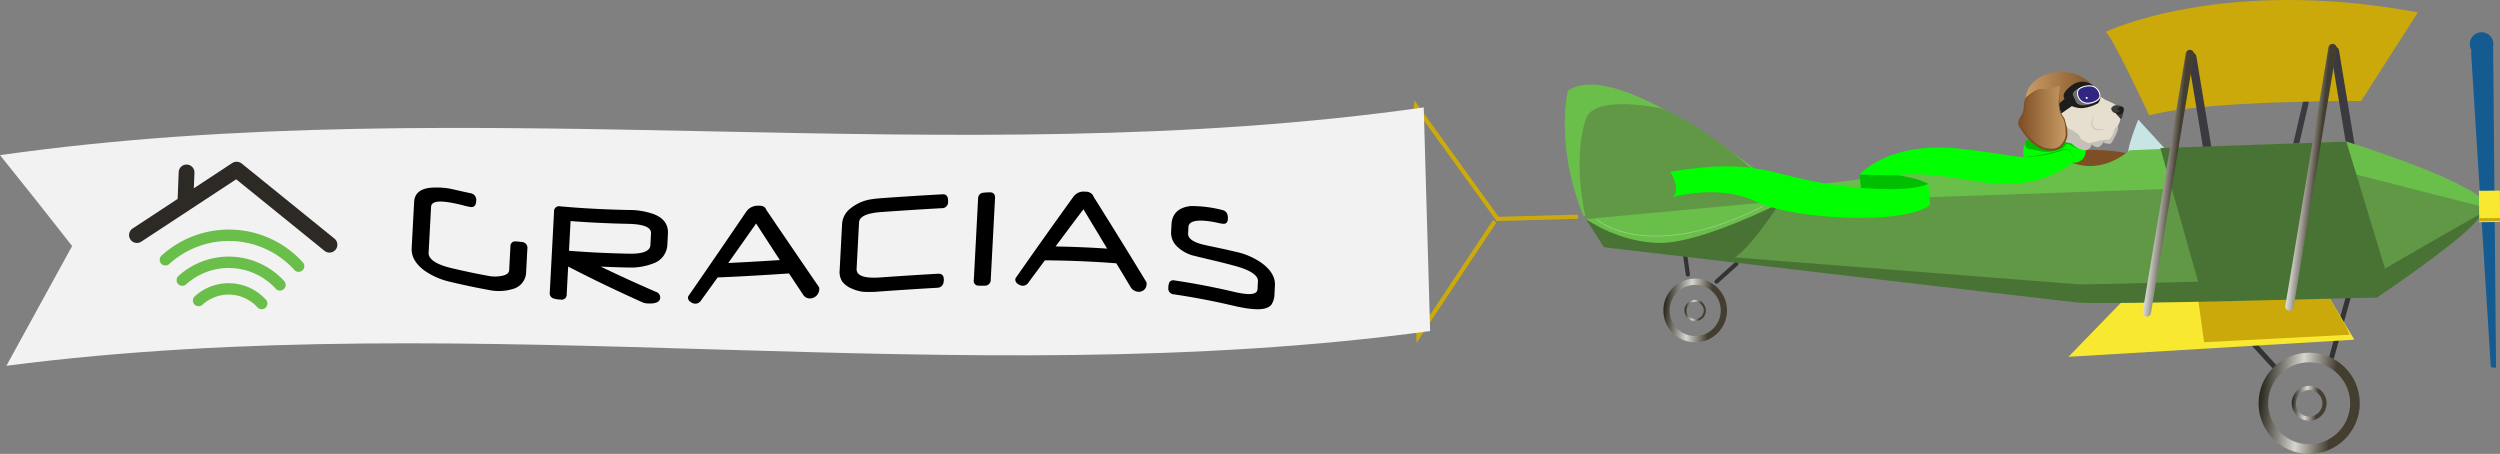 <svg xmlns="http://www.w3.org/2000/svg" xmlns:xlink="http://www.w3.org/1999/xlink" viewBox="0 0 598.369 108.637"><rect x="0" y="0" width="598.369" height="108.637" fill="#808080" stroke="none"/><defs><linearGradient id="a" x1="776.991" y1="71.146" x2="801.216" y2="71.146" gradientTransform="translate(-224.567 -57.144) rotate(6.032)" gradientUnits="userSpaceOnUse"><stop offset="0.017" stop-color="#2d2a20"/><stop offset="0.404" stop-color="#d6d5d0"/><stop offset="0.737" stop-color="#443e30"/></linearGradient><linearGradient id="b" x1="784.925" y1="71.146" x2="793.282" y2="71.146" xlink:href="#a"/><clipPath id="c"><polygon points="524.565 71.509 557.088 70.549 562.95 80.612 524.936 82.891 524.565 71.509" style="fill:none"/></clipPath><linearGradient id="d" x1="747.173" y1="22.314" x2="752.929" y2="22.314" gradientTransform="translate(-224.567 -57.144) rotate(6.032)" gradientUnits="userSpaceOnUse"><stop offset="0.017" stop-color="#deddd9"/><stop offset="0.737" stop-color="#443e30"/></linearGradient><linearGradient id="e" x1="780.981" y1="17.305" x2="786.737" y2="17.305" xlink:href="#d"/><linearGradient id="f" x1="633.007" y1="64.497" x2="648.249" y2="64.497" xlink:href="#a"/><linearGradient id="g" x1="638.072" y1="64.497" x2="643.184" y2="64.497" xlink:href="#a"/><linearGradient id="h" x1="484.822" y1="23.755" x2="501.928" y2="23.755" gradientUnits="userSpaceOnUse"><stop offset="0" stop-color="#c99d66"/><stop offset="1" stop-color="#7e4e24"/></linearGradient><linearGradient id="i" x1="494.623" y1="28.197" x2="483.24" y2="28.197" xlink:href="#h"/></defs><title>Recurso 22</title><line x1="518.681" y1="34.993" x2="512.001" y2="27.689" style="fill:#c6f4ee"/><polyline points="377.694 51.873 358.451 52.398 338.919 25.391 338.385 30.451 339.497 80.455 357.752 52.963" style="fill:none;stroke:#ccaa0a;stroke-miterlimit:10"/><path d="M342.301,79.233C228.712,94.634,115.123,72.871,1.535,87.544q7.865-14.406,15.729-28.661Q8.632,47.838,0,37.132C113.589,21.092,227.178,41.817,340.767,25.71Q341.534,52.466,342.301,79.233Z" style="fill:#f2f2f2"/><path d="M42.708,66.046a1.365,1.365,0,0,0,1.834,2.022,15.241,15.241,0,0,1,21.464,1.049,1.365,1.365,0,0,0,2.022-1.834A17.971,17.971,0,0,0,42.708,66.046Z" style="fill:#6abf4b"/><path d="M61.633,73.574A1.365,1.365,0,0,0,63.655,71.74a12.056,12.056,0,0,0-17.03-.832A1.365,1.365,0,1,0,48.459,72.93,9.327,9.327,0,0,1,61.633,73.574Z" style="fill:#6abf4b"/><path d="M38.696,61.148A1.365,1.365,0,1,0,40.529,63.17a21.201,21.201,0,0,1,29.947,1.463h0A1.365,1.365,0,0,0,72.499,62.8a23.931,23.931,0,0,0-33.803-1.652Z" style="fill:#6abf4b"/><path d="M56.527,42.915,77.674,60.036a1.885,1.885,0,1,0,2.373-2.93L57.854,39.138a2.043,2.043,0,0,0-1.146-.42,1.886,1.886,0,0,0-1.127.307l-9.189,6.04.147-3.715a1.886,1.886,0,0,0-1.792-1.958l-.018-.001A1.875,1.875,0,0,0,42.77,41.187l-.255,6.423-10.772,7.08a1.885,1.885,0,1,0,2.071,3.151L56.527,42.915" style="fill:#2d2a26"/><path d="M125.928,65.12a4.276,4.276,0,0,1-3.251,4.067,11.64,11.64,0,0,1-5.759.202q-4.601-.839-9.203-1.945a17.211,17.211,0,0,1-6.026-2.621c-2.214-1.582-3.267-3.434-3.156-5.487q.294-5.495.589-10.992c.106-1.969,1.34-3.073,3.704-3.383a17.948,17.948,0,0,1,6.101.466q1.826.425,3.652.807a1.641,1.641,0,0,1,1.392,1.934c-.059,1.098-.58,1.553-1.566,1.344-.183-.038-.365-.077-.548-.116q-.182-.039-.365-.079l-.2-.044a.556.556,0,0,1-.183-.057c-.28-.076-.528-.136-.746-.192-.22-.056-.396-.099-.529-.129-4.359-.999-6.577-.889-6.657.61q-.294,5.497-.588,10.991c-.079,1.484,1.706,2.771,5.358,3.651q4.574,1.095,9.149,1.921a8.268,8.268,0,0,0,2.819-.005c1.264-.206,1.915-.673,1.952-1.375q.152-2.86.304-5.72a1.148,1.148,0,0,1,.947-1.196,12.366,12.366,0,0,1,1.758.157,1.376,1.376,0,0,1,1.349,1.608Q126.076,62.329,125.928,65.12Z"/><path d="M159.727,58.634a4.96,4.96,0,0,1-3.41,4.432,14.9,14.9,0,0,1-5.86.967q-3.342-.068-6.684-.221,6.622,3.19,13.245,6.046a1.422,1.422,0,0,1,1.004,1.407c-.049.911-.871,1.382-2.465,1.377a5.759,5.759,0,0,1-1.49-.154c-6.026-2.689-12.053-5.562-18.079-8.689q-.174,3.292-.349,6.582a1.224,1.224,0,0,1-1.501,1.318,6.077,6.077,0,0,1-1.746-.292,1.29,1.29,0,0,1-.807-1.398q.512-9.661,1.024-19.328a1.208,1.208,0,0,1,1.5-1.289c5.442.486,10.883.76,16.325.869a17.39,17.39,0,0,1,6.192,1.049c2.275.937,3.356,2.467,3.242,4.631Q159.798,57.288,159.727,58.634Zm-4.056.054q.074-1.41.148-2.819c.079-1.492-1.782-2.221-5.579-2.297-4.559-.096-9.118-.306-13.677-.661q-.188,3.555-.377,7.111c4.802.383,9.605.603,14.407.698C153.906,60.782,155.599,60.077,155.672,58.689Z"/><path d="M196.087,69.298a2.257,2.257,0,0,1-2.076,2.127,1.908,1.908,0,0,1-1.841-.969q-1.661-2.502-3.322-5.009c-5.697.385-11.394.724-17.091.96q-1.937,2.699-3.873,5.38a1.78,1.78,0,0,1-1.306.9,2.015,2.015,0,0,1-1.274-.403,1.231,1.231,0,0,1-.635-1.101.694.694,0,0,1,.128-.371q6.927-9.996,13.854-20.211a3.343,3.343,0,0,1,2.767-1.365c.95-.056,1.567.174,1.856.695a1.124,1.124,0,0,1,.074.151,2.535,2.535,0,0,0,.123.24q6.285,9.255,12.57,18.43A1.272,1.272,0,0,1,196.087,69.298Zm-9.436-7.055q-2.837-4.365-5.675-8.749-3.335,4.745-6.67,9.451C178.422,62.753,182.536,62.512,186.651,62.243Z"/><path d="M226.922,48.306a1.431,1.431,0,0,1-1.5,1.525c-4.814.258-9.629.576-14.443.914q-5.261.374-5.37,2.493-.291,5.541-.582,11.084-.131,2.501,5.693,2.079c4.596-.324,9.191-.629,13.787-.883.985-.049,1.45.475,1.391,1.592q-.088,1.687-1.567,1.77c-4.596.254-9.191.56-13.787.886a25.237,25.237,0,0,1-4.005.067,9.379,9.379,0,0,1-2.725-.791,5.347,5.347,0,0,1-2.205-1.632,4.163,4.163,0,0,1-.64-2.718l.585-11.14a5.119,5.119,0,0,1,2.107-3.743,10.332,10.332,0,0,1,3.994-1.94c.393-.088.87-.176,1.433-.25.561-.078,1.226-.142,1.993-.197,4.839-.34,9.678-.658,14.517-.916C226.546,46.456,226.988,47.053,226.922,48.306Z"/><path d="M237.135,66.879a1.395,1.395,0,0,1-1.5,1.494c-.415.012-.767.013-1.058.009-.292-.01-.522-.022-.69-.04a1.13,1.13,0,0,1-.806-1.324q.512-9.735,1.024-19.467a1.356,1.356,0,0,1,.929-1.37,6.452,6.452,0,0,1,.642-.086c.293-.027.67-.047,1.134-.064q1.424-.044,1.349,1.391Q237.647,57.149,237.135,66.879Z"/><path d="M274.428,68.071a1.792,1.792,0,0,1-.641,1.338,1.856,1.856,0,0,1-1.436.415,2.356,2.356,0,0,1-1.841-1.28q-1.661-2.775-3.322-5.523c-5.697-.445-11.394-.665-17.091-.717q-1.937,2.602-3.873,5.227a1.719,1.719,0,0,1-1.306.867,2.127,2.127,0,0,1-1.274-.426,1.252,1.252,0,0,1-.635-1.109.695.695,0,0,1,.128-.369Q250.066,56.58,256.994,46.98A2.994,2.994,0,0,1,259.76,45.882a2.012,2.012,0,0,1,1.857.898,1.042,1.042,0,0,1,.073.16,2.293,2.293,0,0,0,.124.253q6.285,9.983,12.569,20.324A1.337,1.337,0,0,1,274.428,68.071Zm-9.436-8.561q-2.837-4.744-5.674-9.416-3.336,4.403-6.671,8.895C256.762,59.064,260.877,59.23,264.992,59.51Z"/><path d="M305.045,70.294a4.767,4.767,0,0,1-.714,2.586c-1.106,1.496-4.21,1.453-9.312.247-4.681-1.099-9.361-1.98-14.042-2.677a1.397,1.397,0,0,1-1.33-1.639,2.827,2.827,0,0,1,.293-1.333,1.159,1.159,0,0,1,1.214-.353c4.681.701,9.361,1.588,14.042,2.692,3.786.901,5.717.766,5.79-.626q.051-.947.102-1.894c.072-1.34-1.72-2.613-5.378-3.62q-3.363-.913-6.726-1.681c-.316-.075-.762-.183-1.339-.321s-1.284-.315-2.12-.522a8.96,8.96,0,0,1-3.686-2.052,4.577,4.577,0,0,1-1.534-3.69c.03-.557.059-1.115.089-1.673.137-2.578,1.664-4.084,4.581-4.419a29.727,29.727,0,0,1,7.588.948c.949.209,1.392.936,1.325,2.165q-.057,1.068-.93,1.146a10.005,10.005,0,0,1-1.738-.301c-4.432-.918-6.687-.475-6.77,1.061q-.041.772-.082,1.543c-.051.96.744,1.712,2.384,2.305a12.784,12.784,0,0,0,1.372.393c.6.146,1.34.303,2.216.485q2.712.554,5.424,1.204a16.813,16.813,0,0,1,6.082,2.591c2.309,1.632,3.413,3.482,3.306,5.474Q305.098,69.311,305.045,70.294Z"/><path d="M512.191,41.875c-2.34,2.481-4.528,5.562-10.114,5.562s-10.114-2.49-10.114-5.562,1.103-6.045,6.689-6.045S517.436,36.313,512.191,41.875Z" style="fill:#7e4e24"/><path d="M518.359,35.807l-6.575-7.189s-3.411,8.453-2.166,8.585S518.359,35.807,518.359,35.807Z" style="fill:#c8e5e5"/><path d="M596.731,11.153l-.033.003a2.785,2.785,0,0,0,.066-.315,2.817,2.817,0,1,0-5.271,1.054l-.006,1.221L596.176,87.9l1.245.132Z" style="fill:#135b91"/><line x1="551.863" y1="24.669" x2="549.566" y2="34.499" style="fill:none;stroke:#3c3a3f;stroke-linecap:round;stroke-miterlimit:10;stroke-width:1.4px"/><path d="M503.928,7.643s27.86-13.425,74.783-4.689l-13.575,21.23s-37.751-.212-50.729,3.454C514.406,27.637,505.173,7.774,503.928,7.643Z" style="fill:#cba90a"/><line x1="558.848" y1="12.187" x2="564.994" y2="49.35" style="fill:none;stroke:#3c3a3f;stroke-linecap:round;stroke-miterlimit:10;stroke-width:2px"/><path d="M424.525,45.466s63.636-7.771,67.506-8.648c0,0,8.061,7.12,17.718-.86l51.843-2.077s25.612,7.85,32.546,13.726l-.269,2.543-28.792-7.543-46.879,2.762-93.001,4.318Z" style="fill:#6abf4b"/><line x1="538.34" y1="81.159" x2="544.666" y2="88.085" style="fill:none;stroke:#333;stroke-miterlimit:10;stroke-width:1.2px"/><line x1="562.069" y1="71.076" x2="558" y2="85.755" style="fill:none;stroke:#333;stroke-miterlimit:10;stroke-width:1.2px"/><circle cx="552.693" cy="96.525" r="10.962" style="fill:none;stroke-linecap:round;stroke-miterlimit:10;stroke-width:2.3px;stroke:url(#a)"/><circle cx="552.693" cy="96.525" r="3.679" style="fill:none;stroke-linecap:round;stroke-miterlimit:10;stroke:url(#b)"/><polygon points="507.843 72.255 495.082 85.403 563.507 81.301 557.088 70.549 507.843 72.255" style="fill:#f8e82f"/><g style="clip-path:url(#c)"><polygon points="526.12 71.684 527.558 81.909 562.387 80.111 557.777 69.993 526.12 71.684" style="fill:#cba90a"/></g><line x1="403.27" y1="60.592" x2="403.989" y2="65.704" style="fill:none;stroke:#333;stroke-linecap:round;stroke-miterlimit:10"/><line x1="415.59" y1="63.153" x2="410.845" y2="67.408" style="fill:none;stroke:#333;stroke-linecap:round;stroke-miterlimit:10"/><line x1="524.701" y1="13.615" x2="530.847" y2="50.779" style="fill:none;stroke:#3c3a3f;stroke-linecap:round;stroke-miterlimit:10;stroke-width:2px"/><polygon points="593.32 49.265 563.293 41.616 518.675 45.226 425.329 48.443 412.543 62.202 502.018 70.397 567.133 68.3 594.31 51.935 593.32 49.265" style="fill:#609846"/><path d="M425.844,48.831s-8.189,12.652-12.056,13.502l-29.885-3.158L379.58,52.423Z" style="fill:#487335"/><path d="M426.28,45.396S387.526,12.971,375.267,21.749c0,0-3.249,12.877,3.757,29.986l48.239-3.717Z" style="fill:#6abf4b"/><path d="M397.694,25.968s-16.201-3.562-18.105,2.533c0,0-3.411,8.453-.009,23.922l48.239-3.717S412.387,31.889,397.694,25.968Z" style="fill:#609846"/><polygon points="517.071 35.442 561.592 33.881 571.869 67.704 568.984 71.177 527.366 71.816 517.071 35.442" style="fill:#487335"/><path d="M379.58,52.423l47.682-4.405S407.957,57.94,397.864,58.132,379.58,52.423,379.58,52.423Z" style="fill:#6abf4b"/><path d="M382.09,52.502s12.128,10.879,39.931-3.15" style="fill:none;stroke:#f6f1f1;stroke-miterlimit:10;stroke-width:0.15px;opacity:0.42"/><path d="M383.903,59.175S490.86,71.736,497.086,72.394s71.898-1.217,71.898-1.217,24.387-16.31,24.782-20.046c0,0-23.436,13.263-24.813,14.376s-70.784,2.594-70.784,2.594Z" style="fill:#487335"/><line x1="524.144" y1="12.927" x2="513.83" y2="74.792" style="fill:none;stroke-linecap:round;stroke-miterlimit:10;stroke-width:2px;stroke:url(#d)"/><line x1="558.292" y1="11.498" x2="547.977" y2="73.364" style="fill:none;stroke-linecap:round;stroke-miterlimit:10;stroke-width:2px;stroke:url(#e)"/><rect x="593.327" y="45.704" width="5.009" height="7.513" transform="matrix(1, -0.009, 0.009, 1, -0.416, 5.3)" style="fill:#f8e82f"/><line x1="593.353" y1="52.589" x2="598.362" y2="52.548" style="fill:none;stroke:#cba90a;stroke-miterlimit:10;stroke-width:0.75px"/><circle cx="405.738" cy="74.311" r="6.871" style="fill:none;stroke-linecap:round;stroke-miterlimit:10;stroke-width:1.5px;stroke:url(#f)"/><circle cx="405.738" cy="74.311" r="2.306" style="fill:none;stroke-linecap:round;stroke-miterlimit:10;stroke-width:0.5px;stroke:url(#g)"/><path d="M487.034,33.161h12.16a0,0,0,0,1,0,0v3.052a2.729,2.729,0,0,1-2.729,2.729h-12.16a0,0,0,0,1,0,0V35.89A2.729,2.729,0,0,1,487.034,33.161Z" style="fill:#00ff00"/><path d="M445.123,41.799l.473,5.375s15.17-1.153,15.928-3.17C461.524,44.004,456.512,40.942,445.123,41.799Z" style="fill:#00BF00"/><path d="M495.019,35.215s.068.15.167.394a13.053,13.053,0,0,1,.748,2.385,2.403,2.403,0,0,1,.005,1.082,26.303,26.303,0,0,1-14.218,4.902c-8.805.483-16.384-3.229-28.318-2.032l-8.281-.147s6.823-8.1,23.967-6.198c8.017.889,12.516,1.815,15.838,2.095C488.67,38.012,490.919,37.509,495.019,35.215Z" style="fill:#00ff00"/><path d="M461.524,44.004s-4.256,2.564-21.215.408-18.633-6.878-40.55-3.316c0,0,2.756,4.309.538,6.11,0,0,10.895-3.306,20.089,1.072s35.422,5.572,41.585.796Z" style="fill:#00ff00"/><path d="M484.839,33.62c-.123,1.174-.387,2.027,1.479,2.152,1.574.105,3.521,1.42,7.279-.254.87-.388.76-1.197,1.299-1.088s1.834,1.012,2.343,1.088L495.688,33.81l-7.221-1.14" style="fill:#00BF00"/><path d="M500.602,34.583a1.569,1.569,0,0,1-2.159,1.259,5.71,5.71,0,0,1-2.629-1.494l-1.191-.285-.709-.222L491.95,30.769l1.14-1.109h1.805l5.194,3.611Z" style="fill:#c3c0b7"/><path d="M503.763,33.462s-.883,1.932-1.835,1.774a3.314,3.314,0,0,1-1.68-.982l2.48-.802Z" style="fill:#c3c0b7"/><path d="M503.409,34.103s1.59.736,2.034,0,1.742-2.858,1.489-3.808-.538.253-.538.253l-1.33,2.66-1.3.253Z" style="fill:#c3c0b7"/><ellipse cx="493.375" cy="23.755" rx="8.553" ry="6.539" style="fill:url(#h)"/><path d="M492.995,20.552a16.176,16.176,0,0,1-.19,3.662s.063,2.756.887,3.642,1.109,4.498.824,5.099-.918,3.452-4.656,2.787-6.62-5.859-6.62-6.05a3.22,3.22,0,0,1,.443-1.496,5.776,5.776,0,0,0,.824-1.893c.063-.412-.063-2.52.76-3.113s2.566-2.335,4.371-1.702" style="fill:url(#i)"/><path d="M492.995,20.551c.04.612.062,1.226.062,1.84a7.704,7.704,0,0,1-.167,1.85l.004-.03a13.1,13.1,0,0,0,.321,2.215,4.174,4.174,0,0,0,.378,1.021,4.773,4.773,0,0,1,.61.972,9.23,9.23,0,0,1,.533,2.244,11.383,11.383,0,0,1,.095,1.147,3.683,3.683,0,0,1-.111,1.214,5.383,5.383,0,0,1-1.146,2.025,3.441,3.441,0,0,1-2.152.996,6.091,6.091,0,0,1-2.338-.247,7.703,7.703,0,0,1-2.049-1.117,14.532,14.532,0,0,1-3.102-3.377c-.216-.315-.419-.64-.612-.972a3.165,3.165,0,0,1-.282-.584,2.256,2.256,0,0,1,.066-.628,2.451,2.451,0,0,1,.476-1.109,5.03,5.03,0,0,0,.503-.958,2.846,2.846,0,0,0,.279-1.031c.018-.374.036-.758.084-1.14a4.311,4.311,0,0,1,.271-1.135,1.744,1.744,0,0,1,.32-.519c.167-.154.312-.238.463-.357a9.717,9.717,0,0,1,1.919-1.225,2.93,2.93,0,0,1,2.22-.158,2.874,2.874,0,0,0-2.173.259,9.522,9.522,0,0,0-1.828,1.299,2.184,2.184,0,0,0-.897,1.869c-.036.369-.043.74-.051,1.12a3.184,3.184,0,0,1-.273,1.151,5.349,5.349,0,0,1-.521,1.056,2.041,2.041,0,0,0-.378.961,2.12,2.12,0,0,0-.056.49l.233.423c.189.318.389.632.603.938a14.076,14.076,0,0,0,3.026,3.24,7.693,7.693,0,0,0,1.915,1.034,5.629,5.629,0,0,0,2.132.245,2.976,2.976,0,0,0,1.88-.844,4.983,4.983,0,0,0,1.071-1.88,3.661,3.661,0,0,0,.085-1.03c-.008-.369-.025-.741-.065-1.111a8.908,8.908,0,0,0-.449-2.164,4.606,4.606,0,0,0-.565-.951,4.417,4.417,0,0,1-.378-1.106,11.36,11.36,0,0,1-.235-2.273l0-.015.005-.015a7.648,7.648,0,0,0,.247-1.795C492.997,21.778,493.005,21.165,492.995,20.551Z" style="fill:#7e4e24"/><path d="M502.723,23.057s1.009.744,1.263.871a18.319,18.319,0,0,1,2.629,1.282,4.364,4.364,0,0,1,.918,3.343c-.443,1.647-1.014,1.932-1.14,1.995s-.95,2.894-1.774,2.904-1.596.158-1.891.137a22.16,22.16,0,0,1-2.48.665c-.421.037-2.208-.728-2.482-1.552s-1.988-1.653-2.301-1.742a2.004,2.004,0,0,1-.843-.734l-.432-1.673c-.182-.491-.556-.839-.816-1.409a4.128,4.128,0,0,1-.437-1.72l2.591-.213Z" style="fill:#e6dfcf"/><path d="M501.199,20.65a4.181,4.181,0,0,0-4.735-.618s-2.55,1.568-2.534,2.882a1.134,1.134,0,0,0,.222.769l-1.213,1.02a4.519,4.519,0,0,0,.437,2.439l2.518-1.742a6.361,6.361,0,0,0,2.423.491,9.742,9.742,0,0,0,3.832-1.188,2.321,2.321,0,0,0,.574-1.647C502.671,22.361,501.741,20.69,501.199,20.65Z" style="fill:#1d1d1b"/><path d="M496.115,22.709c.031-.079.031-.649.375-.871a5.155,5.155,0,0,1,5.015-1.061s2.26,1.6.625,3.294a6.51,6.51,0,0,1-3.203,1.124c-1.696.142-2.031-.808-2.031-.808Z" style="fill:#6f6f6e"/><path d="M497.825,21.141a1.295,1.295,0,0,0-.57,1.283,2.42,2.42,0,0,0,2.328,2.28c1.378,0,2.993-.713,3.041-1.782a2.664,2.664,0,0,0-1.615-2.257A4.375,4.375,0,0,0,497.825,21.141Z" style="fill:#312782;stroke:#fff;stroke-miterlimit:10;stroke-width:0.25px"/><circle cx="499.441" cy="23.437" r="0.246" style="fill:#fff"/><path d="M505.316,25.86s.538-.651.918-.651a2.813,2.813,0,0,1,1.387.207c.481.253.735.475.703.887s-.285,1.33-.348,1.647a1.274,1.274,0,0,1-.443.602,2.918,2.918,0,0,0-.569-.76c-.286-.222-.476-.697-.729-.728A1.228,1.228,0,0,1,505.316,25.86Z" style="fill:#3c3c3b"/><path d="M506.818,26.879c.019.121.905.501,1.095-.481s-.665-.348-.729,0" style="fill:none;stroke:#1d1d1b;stroke-miterlimit:10;stroke-width:0.75px"/><path d="M501.167,27.57a6.082,6.082,0,0,0-.349,1.532,1.751,1.751,0,0,0,.374,1.393,2.085,2.085,0,0,0,1.376.496,12.04,12.04,0,0,0,1.576-.095l-.776.198c-.263.052-.534.059-.803.09a2.19,2.19,0,0,1-1.553-.515,1.892,1.892,0,0,1-.384-1.587A4.37,4.37,0,0,1,501.167,27.57Z" style="fill:#c3c0b7"/><path d="M496.025,37.935a1.929,1.929,0,0,0-.434-1.518,1.548,1.548,0,0,0-1.417-.519,8.867,8.867,0,0,0-1.573.417c-.528.165-1.059.318-1.595.453a28.874,28.874,0,0,1-3.26.599,25.101,25.101,0,0,1-3.304.183,38.462,38.462,0,0,0,6.504-1.024c.534-.127,1.063-.272,1.589-.428a7.603,7.603,0,0,1,1.624-.391,1.702,1.702,0,0,1,1.528.633A1.989,1.989,0,0,1,496.025,37.935Z" style="fill:#00BF00"/></svg>